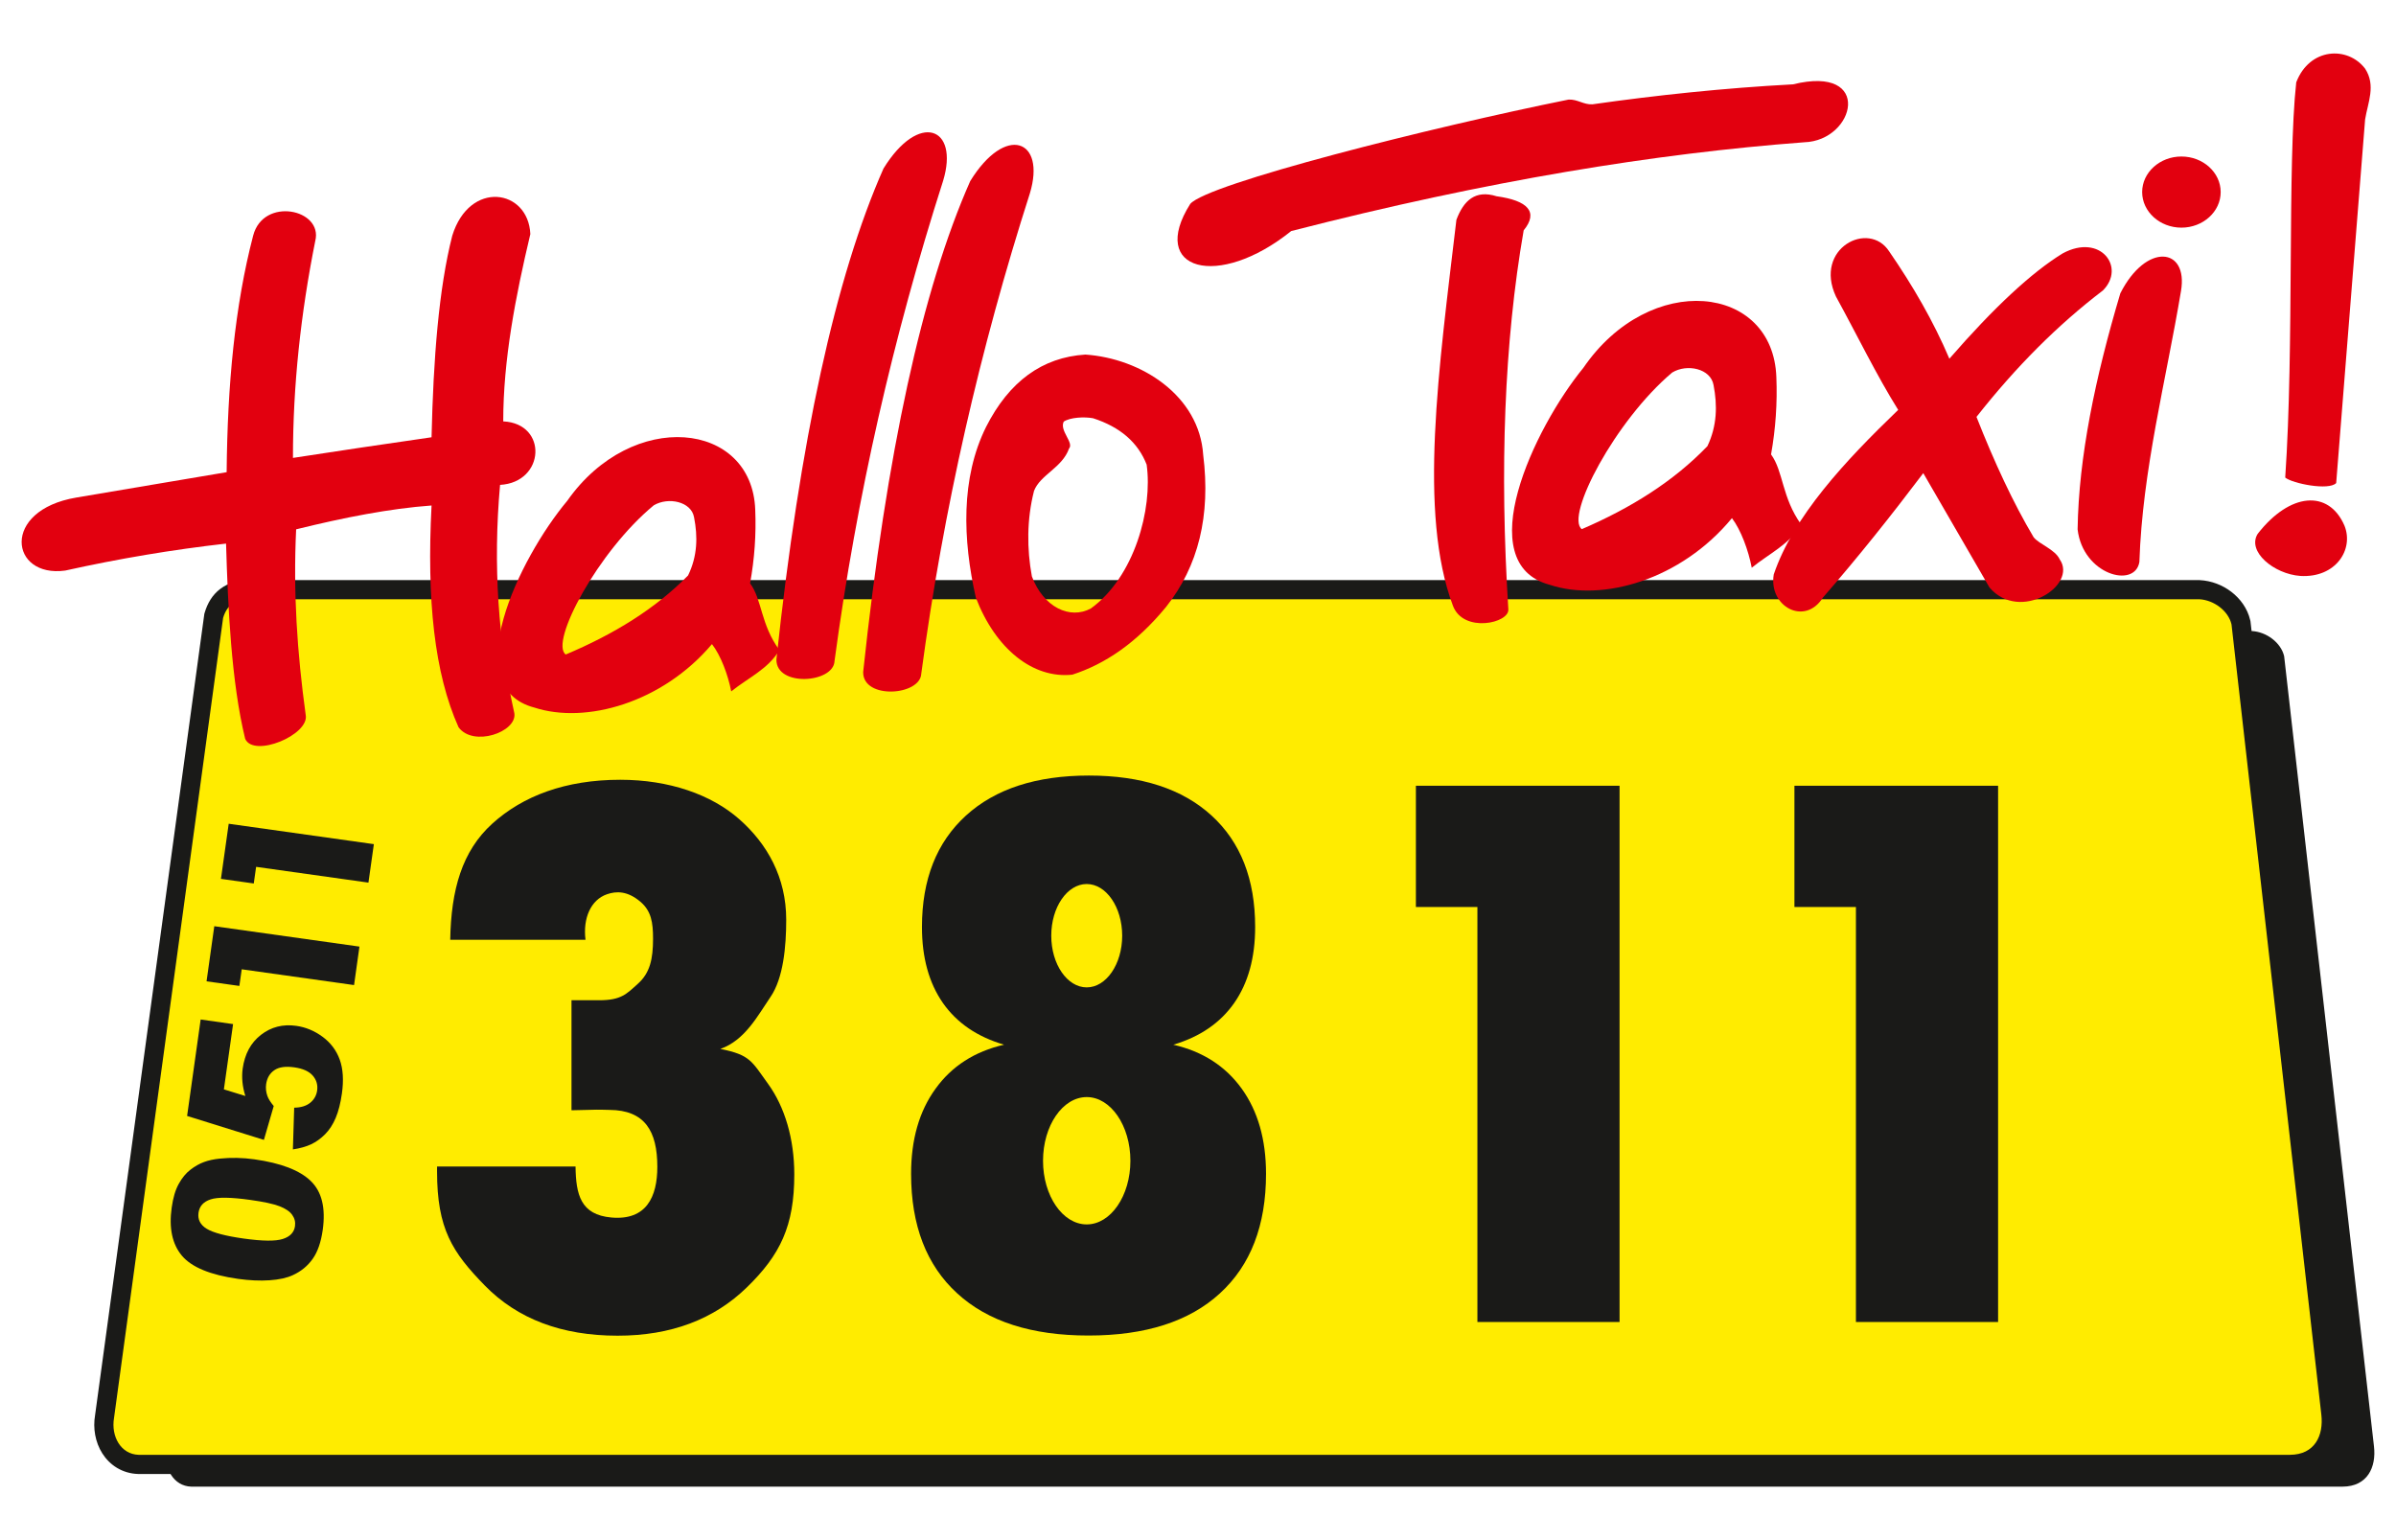 <?xml version="1.0" encoding="utf-8"?>
<!-- Generator: Adobe Illustrator 15.0.0, SVG Export Plug-In . SVG Version: 6.00 Build 0)  -->
<!DOCTYPE svg PUBLIC "-//W3C//DTD SVG 1.1//EN" "http://www.w3.org/Graphics/SVG/1.1/DTD/svg11.dtd">
<svg version="1.1" id="Layer_1" xmlns="http://www.w3.org/2000/svg" xmlns:xlink="http://www.w3.org/1999/xlink" x="0px" y="0px"
	 width="140px" height="90px" viewBox="24.667 42.011 140 90" enable-background="new 24.667 42.011 140 90" xml:space="preserve">
<g id="Ebene_1" display="none">
	<g id="Bild-Wortmarke" display="inline">
		<path d="M66.304,91.541v20.708c0,10.902-6.202,16.381-15.821,16.381c-9.567,0-15.664-5.479-15.664-16.066V91.541h6.464v20.762
			c0,6.781,3.522,10.434,9.304,10.434c5.729,0,9.252-3.442,9.252-10.173V91.541H66.304z M72.037,124.625
			c3.551,2.18,8.797,3.892,14.256,3.892c9.329,0,13.939-4.565,13.939-10.533c0-14.108-20.88-8.559-20.88-16.702
			c0-2.698,2.542-4.824,6.836-4.824c3.658,0,7.154,0.934,10.281,2.438l2.387-4.98c-3.711-1.765-8.004-2.955-12.879-2.955
			c-8.323,0-13.25,4.615-13.25,10.426c0,13.853,20.881,8.458,20.881,16.652c0,2.905-2.438,4.979-7.314,4.979
			c-4.081,0-7.897-1.349-11.184-3.318L72.037,124.625z M103.266,91.541v5.946h11.525v30.569h6.438V97.487h11.527v-5.946H103.266z
			 M168.588,128.056h-7.529l-8.929-12.729h-7.996v12.729h-6.387V91.541h16.2c4.568,0,8.15,1.356,10.488,3.651
			c1.92,1.981,3.01,4.693,3.01,7.878v0.104c0,5.998-3.584,9.6-8.668,11.06L168.588,128.056z M153.479,109.64
			c4.571,0,7.478-2.397,7.478-6.102v-0.105c0-3.912-2.804-6.052-7.526-6.052h-9.296v12.26L153.479,109.64L153.479,109.64z
			 M183.486,113.656h12.515l-6.283-14.502L183.486,113.656z M192.782,91.541l15.989,36.517h-6.748l-3.688-8.753H181.15l-3.739,8.753
			h-6.542l15.992-36.517H192.782z"/>
		<path fill="#76B828" d="M58.216,75.406c-2.347,0-4.305,1.66-4.767,3.87h-5.774c-0.461-2.21-2.42-3.87-4.767-3.87
			c-2.69,0-4.871,2.18-4.871,4.871s2.181,4.872,4.871,4.872c2.347,0,4.306-1.662,4.767-3.872h5.774
			c0.461,2.21,2.42,3.872,4.767,3.872c2.69,0,4.871-2.181,4.871-4.872S60.905,75.406,58.216,75.406z"/>
	</g>
</g>
<g>
	<path fill="#1A1A18" d="M35.841,128.885h125.702c1.46-0.004,1.979-1.143,1.837-2.351c-1.75-15.394-3.5-30.785-5.249-46.177
		c-0.185-0.796-1.038-1.427-1.89-1.47c-37.862,0-76.127,0-113.989,0c-0.797,0.019-1.257,0.365-1.474,1.093
		c-2.118,15.526-4.254,31.216-6.372,46.742C34.22,127.818,34.811,128.853,35.841,128.885L35.841,128.885z"/>
	<path fill="#1A1A18" d="M32.73,128.145h125.738c0.514-0.001,0.996-0.104,1.424-0.317c0.433-0.216,0.773-0.528,1.023-0.897
		c0.486-0.724,0.593-1.604,0.501-2.386l-5.253-46.235l-0.016-0.063c-0.162-0.701-0.599-1.267-1.104-1.654s-1.146-0.646-1.849-0.682
		L39.177,75.909c-0.581,0.014-1.143,0.146-1.624,0.503c-0.485,0.361-0.766,0.863-0.923,1.392l-0.024,0.083l-6.384,46.826
		c-0.129,0.753,0.006,1.571,0.424,2.23c0.211,0.333,0.498,0.629,0.857,0.845C31.866,128.005,32.283,128.131,32.73,128.145
		L32.73,128.145z"/>
	<path fill="#FFEC00" d="M32.765,127.025h125.703c1.461-0.002,1.979-1.141,1.836-2.351c-1.75-15.393-3.498-30.783-5.248-46.176
		c-0.184-0.797-1.037-1.427-1.89-1.47c-37.862,0-76.128,0-113.99,0c-0.797,0.02-1.257,0.366-1.473,1.093
		c-2.118,15.527-4.255,31.215-6.372,46.743C31.144,125.958,31.735,126.993,32.765,127.025L32.765,127.025z"/>
	<path fill="#E2000F" d="M55.655,55.69c-0.867,3.646-1.585,7.358-1.583,10.945c2.618,0.125,2.45,3.563-0.186,3.711
		c-0.422,4.712-0.1,9.149,0.837,13.355c0.146,1.094-2.409,1.978-3.263,0.806c-1.412-3.148-1.864-7.437-1.577-12.957
		c-2.445,0.179-5.125,0.705-7.912,1.393c-0.175,3.678,0.054,7.167,0.559,10.846c0.225,1.165-3.038,2.521-3.537,1.396
		c-0.81-3.313-1.008-7.693-1.117-11.409c-3.133,0.355-6.267,0.88-9.4,1.577c-3.227,0.441-3.775-3.523,0.651-4.267
		c2.885-0.495,5.898-0.989,8.783-1.483c0.048-5.115,0.479-9.723,1.548-13.82c0.594-2.292,4.1-1.554,3.63,0.307
		c-0.846,4.227-1.306,8.452-1.303,12.679c2.62-0.403,5.309-0.806,8.098-1.206c0.106-4.608,0.424-8.699,1.21-11.779
		C52.105,52.51,55.539,53.05,55.655,55.69L55.655,55.69z"/>
	<path fill="#E2000F" d="M70.21,80.001c-1.106-1.501-1.01-2.962-1.716-3.901c0.261-1.433,0.362-2.865,0.302-4.299
		c-0.182-5.185-7.193-5.931-10.986-0.522c-2.832,3.384-6.439,10.902-1.918,12.08c3.004,0.979,7.479-0.278,10.375-3.709
		c0.509,0.653,0.938,1.788,1.126,2.763C68.391,81.61,69.537,81.122,70.21,80.001L70.21,80.001z M57.723,80.258
		c-0.96-0.702,1.896-6.04,5.144-8.718c0.854-0.505,2.192-0.218,2.354,0.697c0.223,1.134,0.203,2.267-0.349,3.401
		C62.96,77.588,60.521,79.081,57.723,80.258L57.723,80.258z"/>
	<path fill="#E2000F" d="M129.912,72.662c-1.136-1.576-1.037-3.109-1.761-4.096c0.268-1.503,0.371-3.007,0.31-4.512
		c-0.187-5.442-7.383-6.228-11.276-0.55c-2.908,3.554-6.611,11.443-1.97,12.679c3.084,1.027,7.679-0.292,10.651-3.894
		c0.521,0.687,0.963,1.876,1.156,2.899C128.044,74.351,129.22,73.838,129.912,72.662L129.912,72.662z M117.093,72.932
		c-0.986-0.738,1.946-6.342,5.281-9.152c0.876-0.53,2.25-0.228,2.417,0.732c0.229,1.19,0.208,2.38-0.358,3.569
		C122.469,70.129,119.965,71.697,117.093,72.932L117.093,72.932z"/>
	<path fill="#E2000F" d="M84.844,53.308c-2.912,9.09-5.053,18.438-6.346,28.066c-0.052,1.293-3.412,1.531-3.396-0.089
		c1.365-12.792,3.451-22.356,6.256-28.691C83.421,49.243,85.797,50.155,84.844,53.308L84.844,53.308z"/>
	<path fill="#E2000F" d="M79.775,52.574c-2.912,9.09-5.053,18.438-6.346,28.067c-0.052,1.292-3.411,1.53-3.396-0.089
		c1.366-12.792,3.452-22.357,6.257-28.693C78.352,48.511,80.729,49.421,79.775,52.574L79.775,52.574z"/>
	<path fill="#E2000F" d="M130.089,50.325c-8.664,0.655-18.458,2.229-29.977,5.188c-4.27,3.434-8.359,2.308-5.9-1.584
		c0.975-1.177,14.077-4.48,22.109-6.099c0.523-0.024,0.869,0.302,1.392,0.277c3.69-0.526,7.714-0.955,11.718-1.167
		C134.151,45.778,133.073,50.236,130.089,50.325L130.089,50.325z"/>
	<path fill="#E2000F" d="M113.696,55.473c-1.135,6.54-1.409,13.942-0.896,22.132c0.087,0.824-2.642,1.426-3.241-0.207
		c-2.025-5.415-0.826-13.814,0.207-22.544c0.422-1.12,1.101-1.768,2.346-1.375C113.944,53.732,114.577,54.396,113.696,55.473
		L113.696,55.473z"/>
	<path fill="#E2000F" d="M135.051,56.699c1.392,2.019,2.595,4.099,3.519,6.274c2.599-2.99,4.807-5.043,6.625-6.157
		c2.209-1.192,3.695,0.821,2.346,2.169c-2.633,2.008-5.066,4.441-7.387,7.388c1.039,2.64,2.144,5.023,3.342,7.037
		c0.332,0.411,1.251,0.704,1.523,1.291c1.056,1.505-2.326,3.713-4.104,1.643l-3.87-6.685c-1.884,2.494-3.823,4.931-5.864,7.271
		c-1.055,1.681-3.186,0.527-2.873-1.35c1.152-3.4,4.164-6.625,7.271-9.617c-1.271-2.032-2.424-4.417-3.637-6.626
		C130.634,56.523,133.858,54.862,135.051,56.699L135.051,56.699z"/>
	<path fill="#E2000F" d="M152.104,59.019c-0.875,5.231-2.254,10.464-2.431,15.83c-0.262,1.575-3.305,0.744-3.61-1.905
		c0.065-4.237,1.028-8.856,2.496-13.792C150.067,56.171,152.543,56.456,152.104,59.019L152.104,59.019z"/>
	<path fill="#E2000F" d="M152.129,51.157c1.265,0,2.294,0.933,2.294,2.078c0,1.145-1.029,2.079-2.294,2.079
		c-1.263,0-2.294-0.935-2.294-2.079C149.835,52.09,150.866,51.157,152.129,51.157L152.129,51.157z"/>
	<path fill="#E2000F" d="M158.838,46.823c-0.524,4.731-0.116,15.396-0.644,23.096c0.429,0.348,2.548,0.774,2.978,0.32l1.69-21.25
		c0.16-0.989,0.643-1.979,0-2.967C161.842,44.687,159.616,44.792,158.838,46.823L158.838,46.823z"/>
	<path fill="#E2000F" d="M156.586,73.206c1.881-2.417,4.151-2.601,5.069-0.48c0.562,1.387-0.5,3.062-2.575,2.941
		C157.53,75.556,155.944,74.234,156.586,73.206L156.586,73.206z"/>
	<path fill="#1A1A18" d="M50.206,110.177h8.09c0.022,1.634,0.292,2.821,2.095,2.981c2.047,0.182,2.684-1.212,2.684-2.963
		c0-2.085-0.729-3.312-2.797-3.325c-0.229-0.002-0.629-0.02-0.752-0.013c-0.117,0.006-1.362,0.034-1.466,0.034v-6.429h1.609
		c1.286,0,1.597-0.353,2.287-0.979c0.686-0.623,0.869-1.424,0.869-2.616c0-0.952-0.104-1.619-0.736-2.159
		c-0.748-0.636-1.401-0.635-1.963-0.438c-0.936,0.326-1.406,1.396-1.247,2.657h-7.905c0.052-2.916,0.684-5.179,2.459-6.786
		c1.782-1.614,4.271-2.563,7.477-2.563c2.853,0,5.314,0.86,6.951,2.302c1.64,1.444,2.745,3.403,2.745,5.876
		c0,1.571-0.167,3.414-0.917,4.512c-0.75,1.099-1.494,2.536-2.931,3.038c1.744,0.35,1.824,0.707,2.793,2.049
		c0.969,1.342,1.527,3.197,1.527,5.285c0,3.024-0.827,4.702-2.758,6.587c-1.935,1.89-4.454,2.837-7.568,2.837
		c-3.265,0-5.849-0.978-7.757-2.931c-1.905-1.95-2.79-3.321-2.79-6.659L50.206,110.177L50.206,110.177z"/>
	<polygon fill="#1A1A18" points="107.399,87.927 119.299,87.927 119.299,119.264 110.993,119.264 110.993,95.013 107.399,95.013 	
		"/>
	<polygon fill="#1A1A18" points="129.517,87.927 141.417,87.927 141.417,119.264 133.11,119.264 133.11,95.013 129.517,95.013 	"/>
	<polygon fill="#1A1A18" points="36.736,99.356 37.188,96.135 45.67,97.327 45.355,99.575 38.791,98.653 38.653,99.625 	"/>
	<polygon fill="#1A1A18" points="37.577,93.369 38.03,90.148 46.512,91.34 46.195,93.588 39.632,92.666 39.495,93.638 	"/>
	<path fill="#1A1A18" d="M38.583,116.744c-1.624-0.229-2.72-0.681-3.287-1.355c-0.567-0.676-0.765-1.613-0.597-2.81
		c0.081-0.575,0.216-1.039,0.412-1.386c0.193-0.351,0.42-0.626,0.68-0.826c0.259-0.201,0.524-0.352,0.793-0.45
		c0.27-0.101,0.577-0.166,0.923-0.201c0.661-0.068,1.336-0.056,2.027,0.042c1.552,0.219,2.649,0.641,3.292,1.267
		c0.647,0.625,0.878,1.578,0.698,2.861c-0.102,0.718-0.296,1.281-0.589,1.692c-0.291,0.412-0.678,0.728-1.16,0.949
		c-0.345,0.16-0.797,0.261-1.358,0.298C39.854,116.864,39.243,116.835,38.583,116.744L38.583,116.744z M38.919,114.389
		c1.088,0.151,1.844,0.16,2.269,0.023c0.427-0.134,0.665-0.387,0.716-0.751c0.034-0.241-0.022-0.462-0.167-0.662
		c-0.144-0.201-0.393-0.368-0.745-0.503c-0.354-0.135-0.917-0.257-1.691-0.365c-1.134-0.159-1.911-0.172-2.329-0.032
		c-0.417,0.136-0.652,0.396-0.706,0.781c-0.055,0.395,0.104,0.705,0.478,0.935C37.118,114.046,37.843,114.238,38.919,114.389
		L38.919,114.389z M35.6,107.223l0.792-5.636l1.894,0.268l-0.537,3.815l1.254,0.387c-0.088-0.282-0.145-0.557-0.17-0.823
		s-0.021-0.526,0.014-0.779c0.12-0.854,0.476-1.513,1.068-1.971c0.592-0.461,1.28-0.637,2.064-0.526
		c0.553,0.078,1.063,0.29,1.534,0.637c0.47,0.346,0.804,0.787,1.002,1.328c0.197,0.541,0.24,1.205,0.13,1.988
		c-0.079,0.563-0.2,1.039-0.363,1.426c-0.164,0.388-0.371,0.707-0.624,0.96c-0.25,0.25-0.522,0.445-0.814,0.583
		c-0.293,0.138-0.647,0.235-1.063,0.298l0.075-2.438c0.392-0.006,0.703-0.1,0.934-0.285c0.229-0.186,0.367-0.427,0.408-0.721
		c0.046-0.33-0.041-0.621-0.261-0.873c-0.22-0.25-0.58-0.41-1.077-0.479c-0.509-0.071-0.898-0.017-1.166,0.169
		c-0.267,0.184-0.425,0.457-0.477,0.816c-0.032,0.229-0.007,0.46,0.074,0.689c0.061,0.171,0.184,0.365,0.37,0.587l-0.574,1.979
		L35.6,107.223L35.6,107.223z"/>
	<path fill="#1A1A18" d="M97.226,105.635c-0.947-1.317-2.279-2.18-4.002-2.575c1.558-0.461,2.742-1.272,3.559-2.438
		c0.816-1.173,1.224-2.649,1.224-4.438c0-2.794-0.85-4.968-2.553-6.521s-4.087-2.332-7.161-2.332c-3.079,0-5.472,0.779-7.185,2.339
		c-1.714,1.561-2.57,3.734-2.57,6.513c0,1.788,0.408,3.264,1.224,4.438c0.817,1.167,2.006,1.978,3.573,2.438
		c-1.724,0.396-3.059,1.258-4.006,2.576c-0.952,1.311-1.426,2.969-1.426,4.968c0,3.013,0.897,5.345,2.695,6.987
		c1.794,1.646,4.349,2.464,7.669,2.464c3.326,0,5.885-0.818,7.68-2.464c1.798-1.642,2.695-3.974,2.695-6.987
		C98.642,108.604,98.167,106.946,97.226,105.635z M88.165,93.67c1.141,0,2.072,1.356,2.072,3.021c0,1.662-0.932,3.019-2.072,3.019
		c-1.142,0-2.072-1.355-2.072-3.019C86.092,95.027,87.023,93.67,88.165,93.67z M88.165,113.561c-1.407,0-2.553-1.671-2.553-3.718
		c0-2.052,1.146-3.723,2.553-3.723c1.404,0,2.552,1.672,2.552,3.723C90.717,111.89,89.569,113.561,88.165,113.561z"/>
	<path fill="#E2000F" d="M94.97,68.586c-0.228-3.451-3.609-5.632-6.886-5.855c-2.519,0.16-4.453,1.569-5.801,4.229
		c-1.482,2.989-1.368,6.569-0.596,9.976c1.149,2.998,3.341,4.748,5.638,4.5c1.902-0.617,3.738-1.842,5.476-3.958
		C94.692,75.096,95.415,72.132,94.97,68.586z M88.408,77.567c-1.223,0.664-2.776-0.071-3.447-1.874
		c-0.295-1.591-0.302-3.331,0.125-4.996c0.363-0.948,1.646-1.344,2.046-2.476c0.302-0.341-0.574-1.049-0.31-1.572
		c0.376-0.252,1.203-0.292,1.712-0.198c1.584,0.51,2.628,1.415,3.133,2.711C92.028,71.749,90.953,75.728,88.408,77.567z"/>
</g>
</svg>
